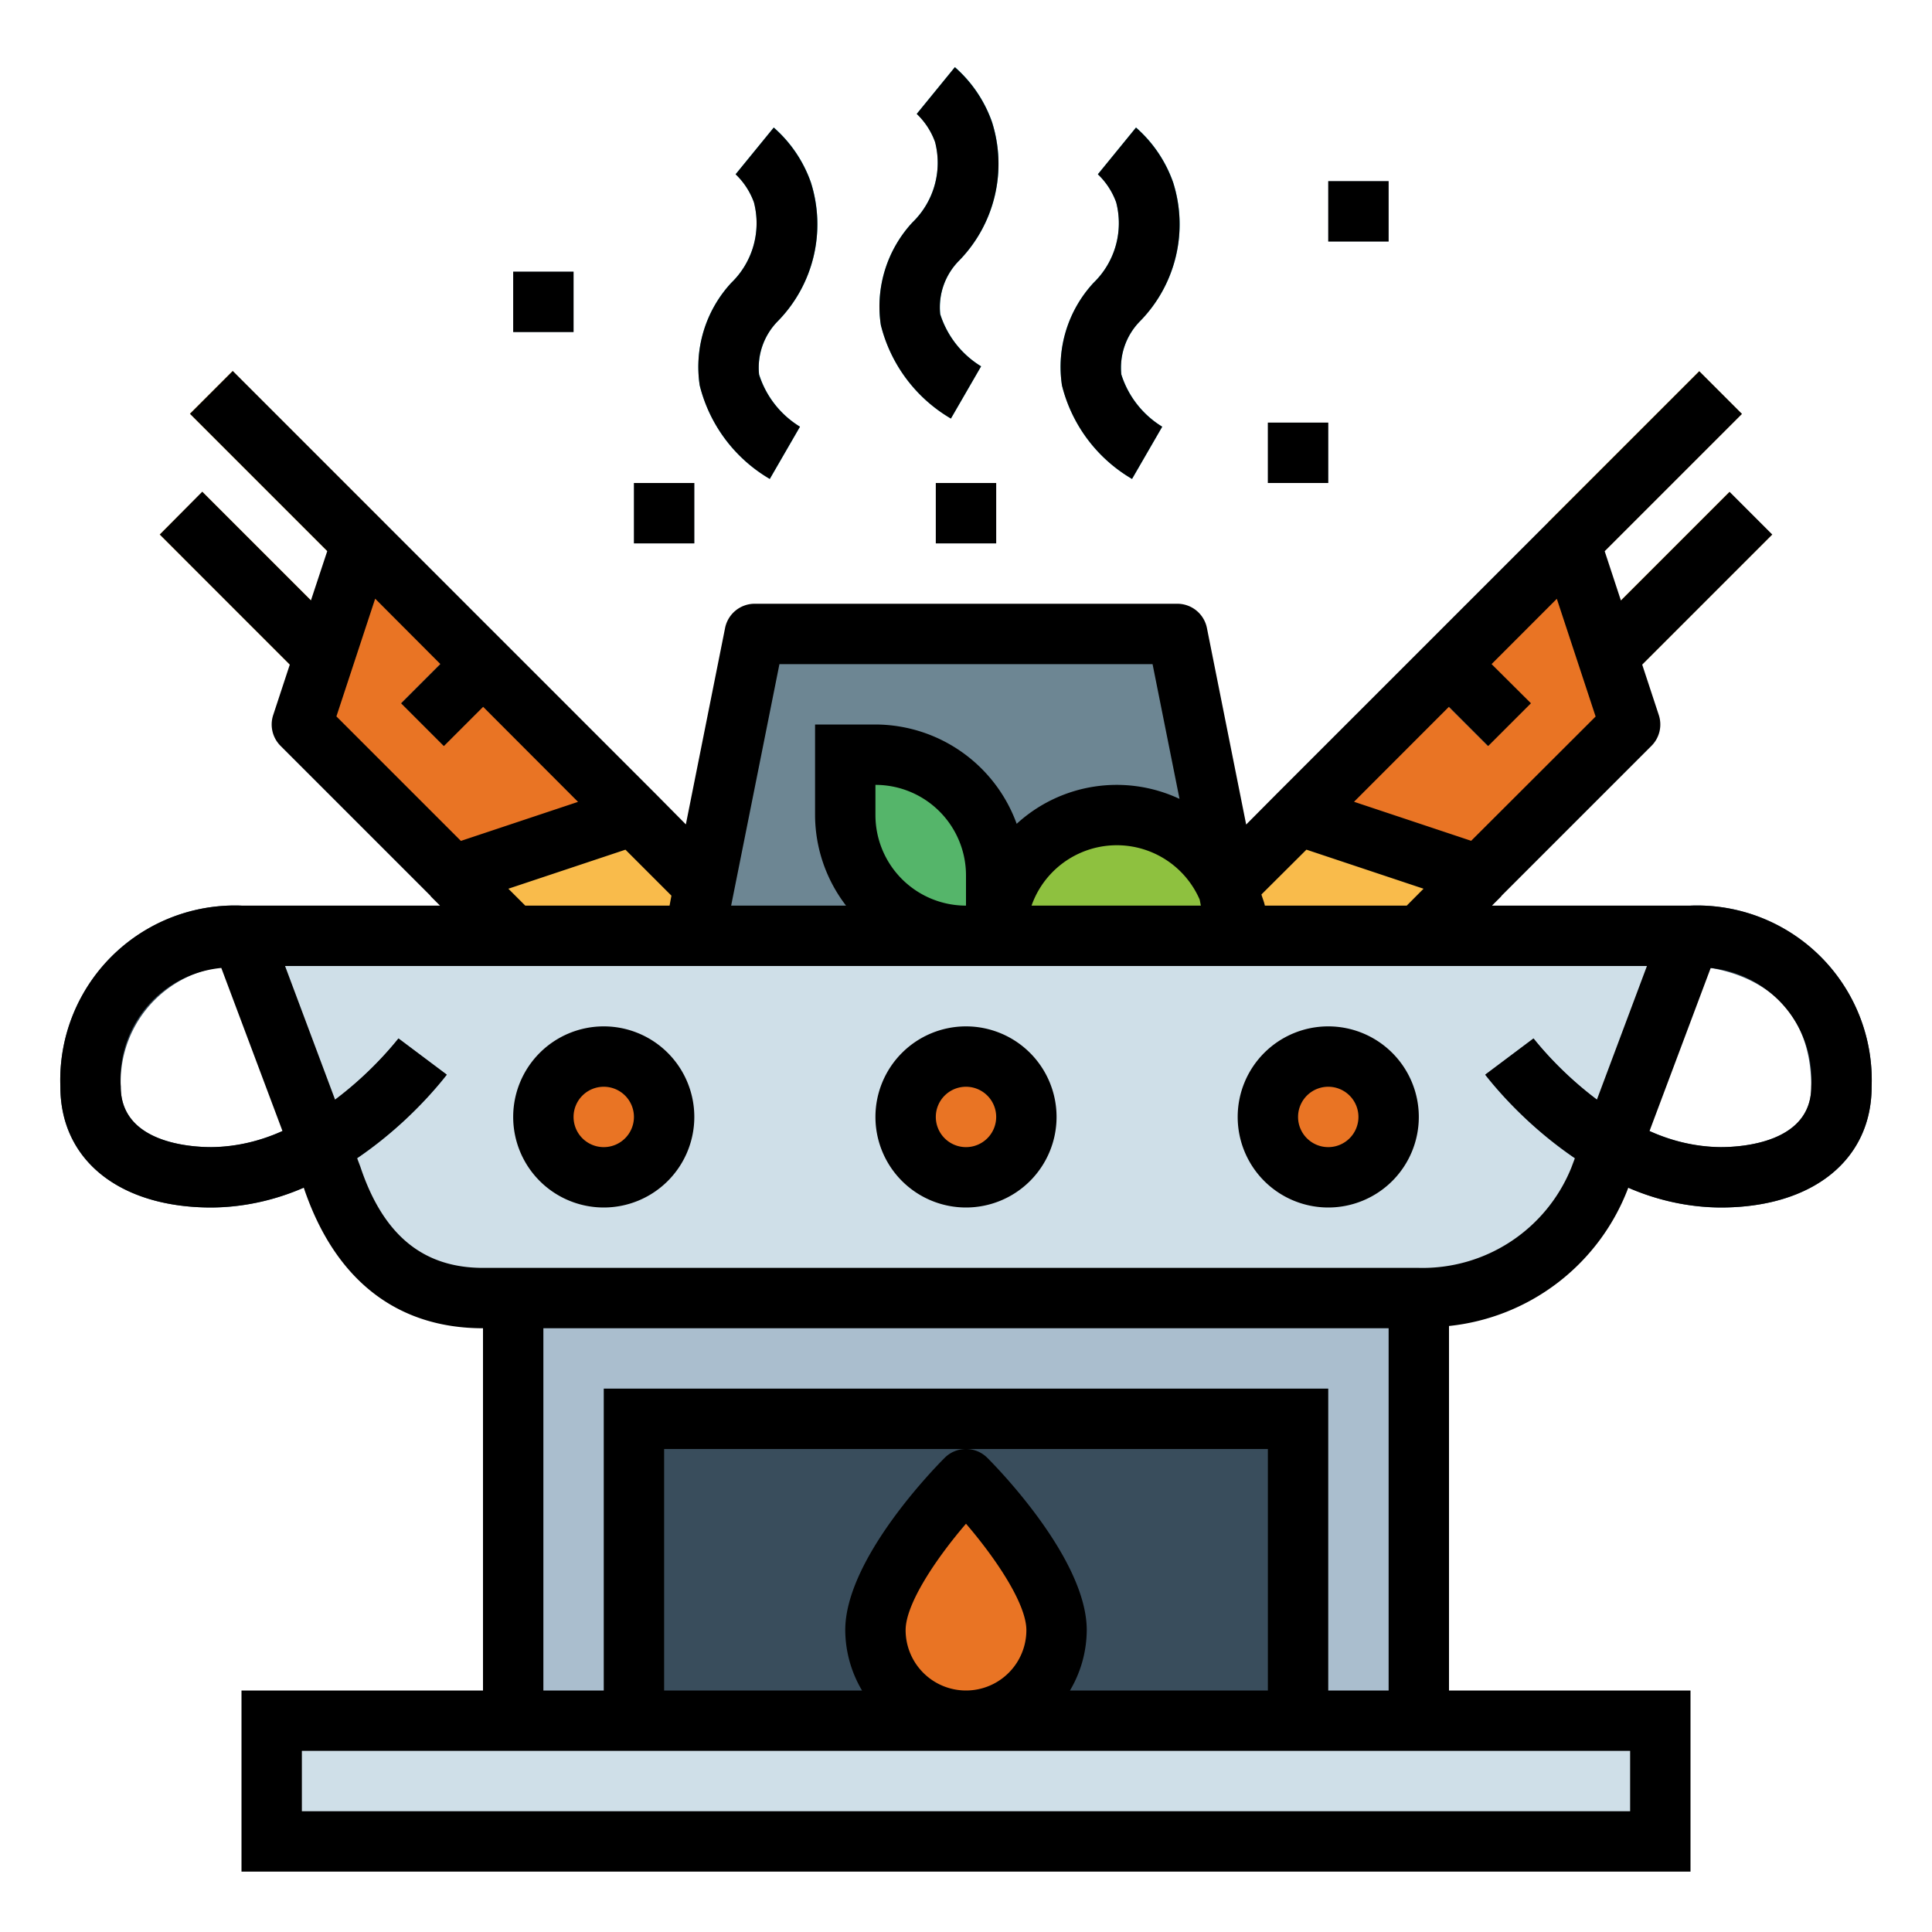 <svg xmlns="http://www.w3.org/2000/svg" width="512" height="512" viewBox="0 0 64 64"><g id="Filled_outline" data-name="Filled outline"><path fill="#f9bb4b" d="m6.29 13.706 1.414-1.414 5 5-1.415 1.413zM5.29 17.706l1.414-1.414 5 5-1.415 1.413z"/><path fill="#e97424" d="m10 24 5 5 6-2-9.013-9.025z"/><path fill="#f9bb4b" d="M24 29.996 23.992 31h-7l-2-2 6-2z"/><path fill="#394d5c" d="m13.29 23.292 1.999-2 1.414 1.414-2 2z"/><path fill="#6d8693" d="M41 31H23l2-10h14z"/><path fill="#cfdfe8" d="M9 57h46v4H9z"/><path fill="#aabece" d="M17 43h30v14H17z"/><path fill="#cfdfe8" d="M47 43H16c-2.583 0-4.183-1.55-5-4l-3-8h48l-3 8a6.308 6.308 0 0 1-6 4z"/><path fill="#394d5c" d="M21 47h22v10H21z"/><path fill="#e97424" d="M35 54a3 3 0 0 1-6 0c0-2 3-5 3-5s3 3 3 5z"/><circle cx="20" cy="37" r="2" fill="#e97424"/><circle cx="44" cy="37" r="2" fill="#e97424"/><circle cx="32" cy="37" r="2" fill="#e97424"/><path fill="#394d5c" d="M7 40c-3.038 0-5-1.57-5-4a5.785 5.785 0 0 1 6-6v2a3.85 3.85 0 0 0-4 4c0 1.856 2.3 2 3 2 3.44 0 6.174-3.565 6.2-3.6l1.6 1.2c-.135.18-3.351 4.4-7.8 4.4zM57 40c-4.449 0-7.665-4.22-7.8-4.4l1.6-1.2c.027.037 2.761 3.6 6.2 3.6.7 0 3-.144 3-2 0-3.955-3.837-4-4-4v-2a5.785 5.785 0 0 1 6 6c0 2.43-1.962 4-5 4z"/><path fill="#f9bb4b" d="m51.286 17.297 5-5 1.413 1.415L52.7 18.71zM52.285 21.297l5-5 1.413 1.415L53.7 22.71z"/><path fill="#e97424" d="m54 24-5 5-6-2 9.013-9.025z"/><path fill="#f9bb4b" d="M40 29.996 40.008 31h7l2-2-6-2z"/><path fill="#394d5c" d="m47.285 22.71 1.414-1.414 2 2-1.414 1.414z"/><path fill="#32b1cc" d="M31.5 13.865a4.981 4.981 0 0 1-2.32-3.1 4.1 4.1 0 0 1 1.047-3.4 2.747 2.747 0 0 0 .749-2.663 2.423 2.423 0 0 0-.607-.931l1.264-1.548a4.316 4.316 0 0 1 1.23 1.819 4.584 4.584 0 0 1-1.088 4.587 2.194 2.194 0 0 0-.628 1.775 3.135 3.135 0 0 0 1.353 1.731zM25.5 15.865a4.981 4.981 0 0 1-2.32-3.1 4.1 4.1 0 0 1 1.047-3.4 2.747 2.747 0 0 0 .749-2.663 2.423 2.423 0 0 0-.607-.931l1.264-1.548a4.316 4.316 0 0 1 1.23 1.819 4.584 4.584 0 0 1-1.088 4.587 2.194 2.194 0 0 0-.628 1.775 3.135 3.135 0 0 0 1.353 1.731zM37.5 15.865a4.981 4.981 0 0 1-2.32-3.1 4.1 4.1 0 0 1 1.047-3.4 2.747 2.747 0 0 0 .749-2.663 2.423 2.423 0 0 0-.607-.931l1.264-1.548a4.316 4.316 0 0 1 1.23 1.819 4.584 4.584 0 0 1-1.088 4.587 2.194 2.194 0 0 0-.628 1.775 3.135 3.135 0 0 0 1.353 1.731z"/><g fill="#aabece"><path d="M44 6h2v2h-2zM17 9h2v2h-2zM42 14h2v2h-2zM31 16h2v2h-2zM21 16h2v2h-2z"/></g><path fill="#55b56a" d="M28 25h1a4 4 0 0 1 4 4v2h-1a4 4 0 0 1-4-4v-2z"/><path fill="#8ec13f" d="M37 27a4 4 0 0 0-4 4h8a4 4 0 0 0-4-4z"/><path d="M20 34a3 3 0 1 0 3 3 3 3 0 0 0-3-3zm0 4a1 1 0 1 1 1-1 1 1 0 0 1-1 1zM44 34a3 3 0 1 0 3 3 3 3 0 0 0-3-3zm0 4a1 1 0 1 1 1-1 1 1 0 0 1-1 1zM32 34a3 3 0 1 0 3 3 3 3 0 0 0-3-3zm0 4a1 1 0 1 1 1-1 1 1 0 0 1-1 1z"/><path d="M56 30h-6.576l.293-.293c.013-.013.021-.029.033-.043l4.957-4.957a1 1 0 0 0 .243-1.02l-.55-1.671 4.309-4.309-1.414-1.414-3.6 3.6-.538-1.634 4.548-4.548-1.414-1.414-14 14-1.01 1.017L39.98 20.8A1 1 0 0 0 39 20H25a1 1 0 0 0-.98.8l-1.3 6.509-1.01-1.02-14-14-1.417 1.418 4.548 4.548-.541 1.634-3.6-3.6-1.407 1.418L9.6 22.016l-.55 1.671a1 1 0 0 0 .243 1.02l4.957 4.957c.012.014.02.03.033.043l.293.293H8a5.785 5.785 0 0 0-6 6c0 2.43 1.962 4 5 4a7.783 7.783 0 0 0 3.062-.657C11.087 42.389 13.139 44 16 44v12H8v6h48v-6h-8V43.925a7.136 7.136 0 0 0 5.937-4.574v-.007A7.781 7.781 0 0 0 57 40c3.038 0 5-1.57 5-4a5.785 5.785 0 0 0-6-6zm-27-3v-1a3 3 0 0 1 3 3v1a3 3 0 0 1-3-3zm10.741 2.8.039.2h-5.609a2.994 2.994 0 0 1 5.57-.2zm2.159.2c-.026-.128-.078-.245-.114-.369l1.491-1.485 3.88 1.294-.557.56zm6.834-2.147-3.88-1.293L48 23.411l1.3 1.3 1.414-1.414L49.41 22l2.162-2.164 1.285 3.9zM25.82 22h12.36l.893 4.464a4.9 4.9 0 0 0-5.394.826A4.993 4.993 0 0 0 29 24h-2v3a4.948 4.948 0 0 0 1.026 3H24.22zm-3.64 8H17.4l-.56-.56 3.879-1.293 1.523 1.523zm-9.752-10.168L14.59 22l-1.3 1.3 1.414 1.414 1.3-1.3 3.144 3.149-3.88 1.293-4.124-4.124zM4 36a3.688 3.688 0 0 1 3.331-3.935l2.026 5.4A5.838 5.838 0 0 1 7 38c-.7 0-3-.144-3-2zm50 22v2H10v-2zm-12-2h-6.556A3.959 3.959 0 0 0 36 54c0-2.347-2.956-5.37-3.293-5.707a1 1 0 0 0-1.414 0C30.956 48.63 28 51.653 28 54a3.959 3.959 0 0 0 .556 2H22v-8h20zm-12-2c0-.874 1.017-2.381 2-3.525.983 1.144 2 2.651 2 3.525a2 2 0 0 1-4 0zm14 2V46H20v10h-2V44h28v12zm8.051-17.316A5.314 5.314 0 0 1 47 42H16c-1.982 0-3.307-1.085-4.063-3.351l-.107-.284A13.591 13.591 0 0 0 14.8 35.6l-1.6-1.2a11.93 11.93 0 0 1-2.1 2.027L9.443 32h45.114L52.9 36.425a11.93 11.93 0 0 1-2.1-2.025l-1.6 1.2a13.582 13.582 0 0 0 2.971 2.765zM57 38a5.838 5.838 0 0 1-2.357-.534l2.026-5.4A3.711 3.711 0 0 1 60 36c0 1.856-2.3 2-3 2z"/><path d="m31.5 13.865 1-1.73a3.135 3.135 0 0 1-1.355-1.728 2.194 2.194 0 0 1 .628-1.775 4.584 4.584 0 0 0 1.088-4.587 4.316 4.316 0 0 0-1.23-1.819l-1.263 1.548a2.423 2.423 0 0 1 .607.931 2.747 2.747 0 0 1-.749 2.663 4.1 4.1 0 0 0-1.047 3.4 4.981 4.981 0 0 0 2.321 3.097zM25.5 15.865l1-1.73a3.135 3.135 0 0 1-1.355-1.728 2.194 2.194 0 0 1 .628-1.775 4.584 4.584 0 0 0 1.088-4.587 4.316 4.316 0 0 0-1.23-1.819l-1.263 1.548a2.423 2.423 0 0 1 .607.931 2.747 2.747 0 0 1-.749 2.663 4.1 4.1 0 0 0-1.047 3.4 4.981 4.981 0 0 0 2.321 3.097zM37.5 15.865l1-1.73a3.135 3.135 0 0 1-1.355-1.728 2.194 2.194 0 0 1 .628-1.775 4.584 4.584 0 0 0 1.088-4.587 4.316 4.316 0 0 0-1.23-1.819l-1.263 1.548a2.423 2.423 0 0 1 .607.931 2.747 2.747 0 0 1-.749 2.663 4.1 4.1 0 0 0-1.047 3.4 4.981 4.981 0 0 0 2.321 3.097zM44 6h2v2h-2zM17 9h2v2h-2zM42 14h2v2h-2zM31 16h2v2h-2zM21 16h2v2h-2z"/></g></svg>